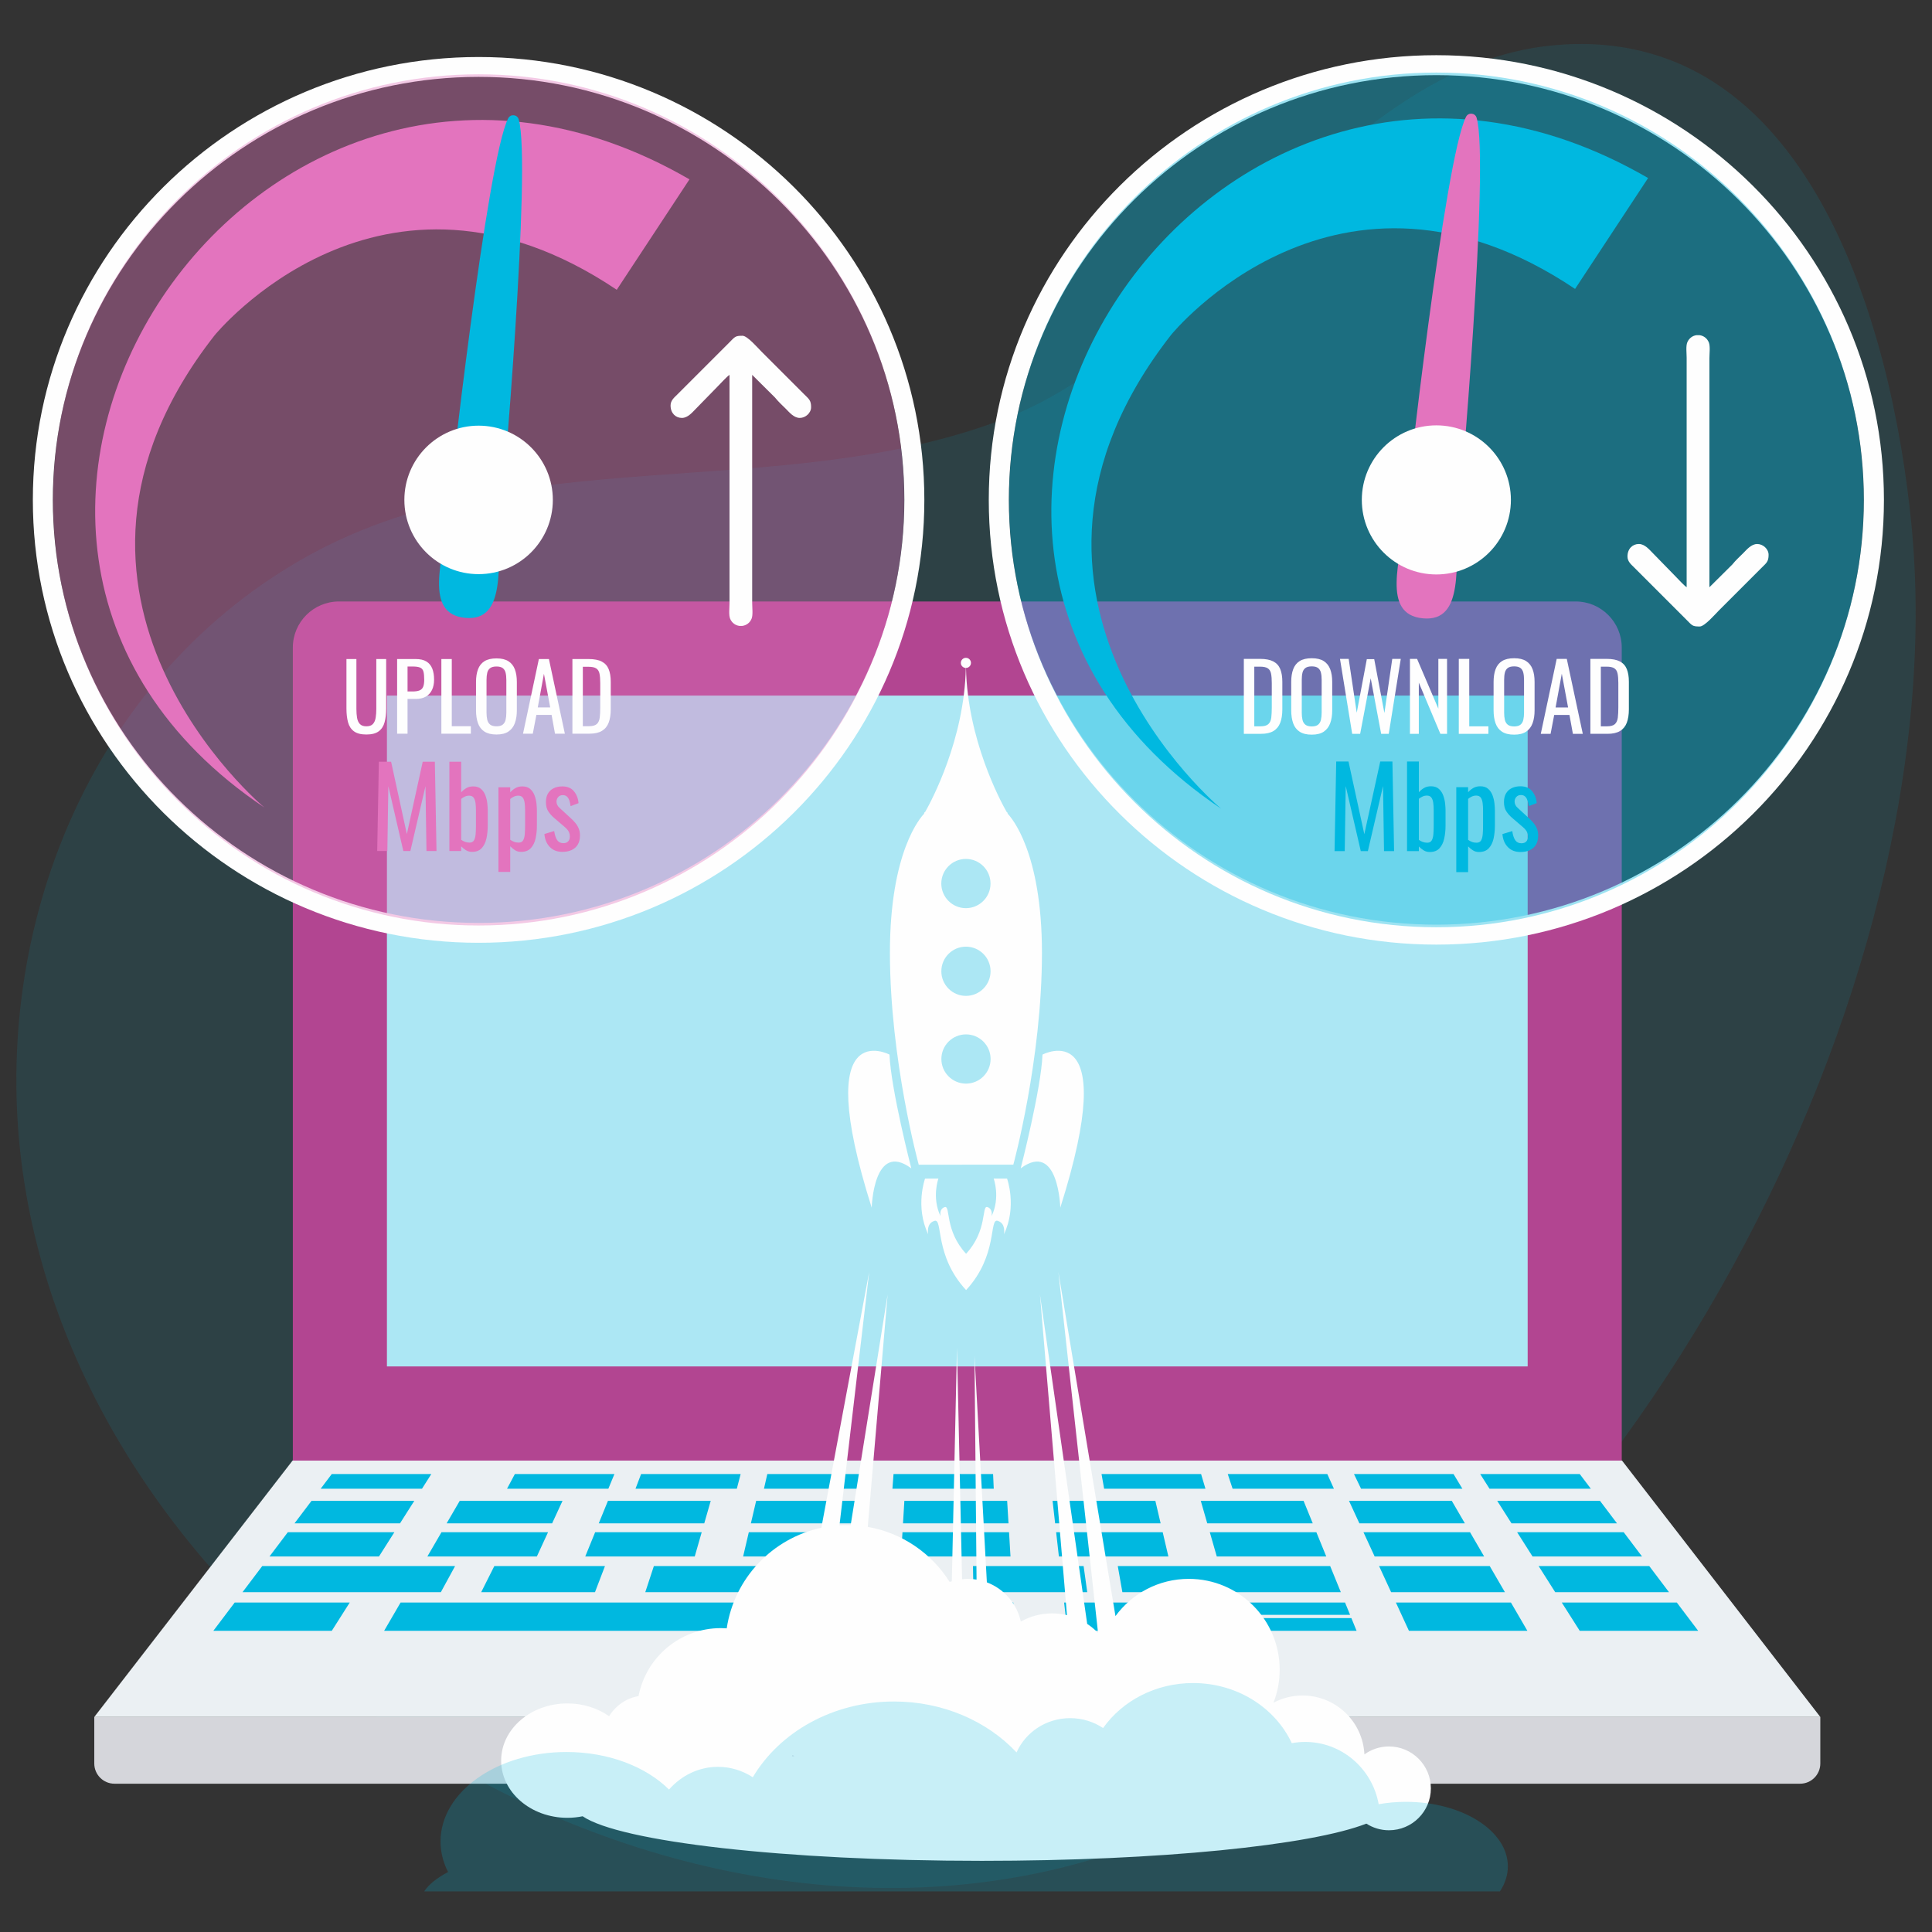 <?xml version="1.0" encoding="UTF-8"?>
<!DOCTYPE svg PUBLIC "-//W3C//DTD SVG 1.1//EN" "http://www.w3.org/Graphics/SVG/1.1/DTD/svg11.dtd">
<!-- Creator: CorelDRAW 2019 (64-Bit) -->
<svg xmlns="http://www.w3.org/2000/svg" xml:space="preserve" width="91.44mm" height="91.44mm" version="1.1" style="shape-rendering:geometricPrecision; text-rendering:geometricPrecision; image-rendering:optimizeQuality; fill-rule:evenodd; clip-rule:evenodd"
viewBox="0 0 9143.98 9143.98"
 xmlns:xlink="http://www.w3.org/1999/xlink">
 <rect x="0" y="0" width="9143.98" height="9143.98" fill="#333333" stroke="none"/>
 <defs>
  <style type="text/css">
   <![CDATA[
    .fil13 {fill:#FEFEFE}
    .fil7 {fill:#FEFEFE}
    .fil6 {fill:#00B8E0}
    .fil3 {fill:#B24591}
    .fil1 {fill:#D5D6DB}
    .fil10 {fill:#E374BE}
    .fil2 {fill:#EBF0F3}
    .fil9 {fill:#00B8E0}
    .fil11 {fill:#FEFEFE;fill-rule:nonzero}
    .fil16 {fill:#FEFEFE;fill-rule:nonzero}
    .fil15 {fill:#E374BE;fill-rule:nonzero}
    .fil12 {fill:#00B8E0;fill-rule:nonzero}
    .fil0 {fill:#00B8E0;fill-opacity:0.11}
    .fil17 {fill:#00B8E0;fill-rule:nonzero;fill-opacity:0.212}
    .fil5 {fill:#00B8E0;fill-opacity:0.322}
    .fil14 {fill:#E374BE;fill-opacity:0.38}
    .fil8 {fill:#00B8E0;fill-opacity:0.38}
    .fil4 {fill:#FEFEFE}
   ]]>
  </style>
 </defs>
 <g id="Layer_x0020_1">
  <path id="Path_52869" class="fil0" d="M4759.38 1979.99c931.49,-359.76 1573.43,-1669.99 2590.65,-1765.35 1216.6,-114.05 1605.36,1349.61 1695.78,2260.01 220.83,2224.55 -1351.1,5121.72 -3375.42,6128.46 -2210.22,1099.14 -5263.92,-678.97 -5568.6,-3100.96 -139.51,-1109.19 323.19,-2274.1 1317.19,-2849.5 1014.81,-587.56 2265.51,-257.45 3340.4,-672.66l0 0z" data-name="Path 52869"/>
  <path class="fil1" d="M446.23 8126.23l0 220.23c0,52.83 42.82,95.65 95.65,95.65l7977.82 0c52.83,0 95.66,-42.82 95.66,-95.65l0 -220.23 -8169.13 0z"/>
  <polygon class="fil2" points="7676.88,6912.84 1384.71,6912.84 446.23,8126.23 8615.37,8126.23 "/>
  <path class="fil3" d="M7457.37 2846.74l-5853.15 0c-120.53,0 -218.25,97.71 -218.25,218.23l0 3847.88 6289.64 0 0 -3847.88c0,-120.52 -97.71,-218.23 -218.24,-218.23z"/>
  <polygon class="fil4" points="1831.59,6467.05 7229.98,6467.05 7229.98,3292.31 1831.59,3292.31 "/>
  <polygon class="fil5" points="1831.59,6467.05 7229.98,6467.05 7229.98,3292.31 1831.59,3292.31 "/>
  <polygon class="fil6" points="1997.33,7045.87 1517.78,7045.87 1570.23,6976.45 2041.41,6976.45 "/>
  <polygon class="fil6" points="2879.35,7045.87 2399.81,7045.87 2436.86,6976.45 2908.05,6976.45 "/>
  <polygon class="fil6" points="3487.35,7045.87 3007.81,7045.87 3034.26,6976.45 3505.43,6976.45 "/>
  <polygon class="fil6" points="4095.35,7045.87 3615.79,7045.87 3631.65,6976.45 4102.81,6976.45 "/>
  <polygon class="fil6" points="4703.35,7045.87 4223.8,7045.87 4229.02,6976.45 4700.21,6976.45 "/>
  <polygon class="fil6" points="5705.25,7045.87 5225.71,7045.87 5213.44,6976.45 5684.62,6976.45 "/>
  <polygon class="fil6" points="6313.24,7045.87 5833.71,7045.87 5810.83,6976.45 6282.01,6976.45 "/>
  <polygon class="fil6" points="6921.25,7045.87 6441.68,7045.87 6408.22,6976.45 6879.4,6976.45 "/>
  <polygon class="fil6" points="7529.23,7045.87 7049.69,7045.87 7005.61,6976.45 7476.78,6976.45 "/>
  <polygon class="fil6" points="1893.23,7209.85 1393.9,7209.85 1474.47,7103.23 1960.91,7103.23 "/>
  <polygon class="fil6" points="2613.21,7209.85 2113.89,7209.85 2175.92,7103.23 2662.38,7103.23 "/>
  <polygon class="fil6" points="3333.2,7209.85 2833.88,7209.85 2877.38,7103.23 3363.84,7103.23 "/>
  <polygon class="fil6" points="4053.19,7209.85 3553.87,7209.85 3578.84,7103.23 4065.3,7103.23 "/>
  <polygon class="fil6" points="4773.17,7209.85 4273.85,7209.85 4280.27,7103.23 4766.73,7103.23 "/>
  <polygon class="fil6" points="5493.15,7209.85 4993.83,7209.85 4981.72,7103.23 5468.19,7103.23 "/>
  <polygon class="fil6" points="6213.13,7209.85 5713.82,7209.85 5683.18,7103.23 6169.65,7103.23 "/>
  <polygon class="fil6" points="6933.11,7209.85 6433.81,7209.85 6384.65,7103.23 6871.11,7103.23 "/>
  <polygon class="fil6" points="7653.09,7209.85 7153.79,7209.85 7086.11,7103.23 7572.56,7103.23 "/>
  <polygon class="fil6" points="1793.71,7366.6 1275.51,7366.6 1362.18,7251.86 1866.54,7251.86 "/>
  <polygon class="fil6" points="2540.94,7366.6 2022.72,7366.6 2089.46,7251.86 2593.83,7251.86 "/>
  <polygon class="fil6" points="3288.17,7366.6 2769.96,7366.6 2816.75,7251.86 3321.11,7251.86 "/>
  <polygon class="fil6" points="4035.38,7366.6 3517.19,7366.6 3544.03,7251.86 4048.4,7251.86 "/>
  <polygon class="fil6" points="4782.6,7366.6 4264.42,7366.6 4271.32,7251.86 4775.68,7251.86 "/>
  <polygon class="fil6" points="5529.84,7366.6 5011.63,7366.6 4998.6,7251.86 5502.99,7251.86 "/>
  <polygon class="fil6" points="6277.07,7366.6 5758.86,7366.6 5725.89,7251.86 6230.28,7251.86 "/>
  <polygon class="fil6" points="7024.3,7366.6 6506.09,7366.6 6453.17,7251.86 6957.57,7251.86 "/>
  <polygon class="fil6" points="7771.5,7366.6 7253.32,7366.6 7180.46,7251.86 7684.85,7251.86 "/>
  <polygon class="fil6" points="2086.47,7535.66 1147.79,7535.66 1241.3,7411.87 2153.98,7411.87 "/>
  <polygon class="fil6" points="2816,7535.66 2277.43,7535.66 2339.66,7411.87 2863.32,7411.87 "/>
  <polygon class="fil6" points="3592.62,7535.66 3054.05,7535.66 3094.75,7411.87 3618.4,7411.87 "/>
  <polygon class="fil6" points="4369.23,7535.66 3830.65,7535.66 3849.84,7411.87 4373.5,7411.87 "/>
  <polygon class="fil6" points="5145.83,7535.66 4607.27,7535.66 4604.95,7411.87 5128.6,7411.87 "/>
  <polygon class="fil6" points="6346.01,7535.66 5312.14,7535.66 5290.29,7411.87 6295.52,7411.87 "/>
  <polygon class="fil6" points="7122.63,7535.66 6584.05,7535.66 6526.97,7411.87 7050.63,7411.87 "/>
  <polygon class="fil6" points="7899.22,7535.66 7360.65,7535.66 7282.06,7411.87 7805.71,7411.87 "/>
  <polygon class="fil6" points="1570.23,7718.59 1009.62,7718.59 1110.83,7584.59 1655.31,7584.59 "/>
  <polygon class="fil6" points="4803.82,7718.59 1818,7718.59 1895.94,7584.59 4795.74,7584.59 "/>
  <polygon class="fil6" points="5612.23,7718.59 5051.6,7718.59 5036.37,7584.59 5580.85,7584.59 "/>
  <polygon class="fil6" points="7229,7718.59 6668.39,7718.59 6606.61,7584.59 7151.08,7584.59 "/>
  <polygon class="fil6" points="8037.41,7718.59 7476.78,7718.59 7391.7,7584.59 7936.19,7584.59 "/>
  <polygon class="fil6" points="6389.8,7643 6365.95,7584.59 5821.48,7584.59 5838.27,7643 "/>
  <polygon class="fil6" points="5842.64,7658.22 5859.97,7718.59 6420.61,7718.59 6395.99,7658.22 "/>
  <polygon class="fil3" points="5358.41,8028.82 3703.19,8028.82 3808.43,7767.84 5253.17,7767.84 "/>
  <path class="fil7" d="M6798.15 4470.74c-1168.09,0 -2118.36,-944.18 -2118.36,-2104.75 0,-1160.59 950.27,-2104.77 2118.36,-2104.77 1168.01,0 2118.33,944.18 2118.33,2104.77 0,1160.57 -950.32,2104.75 -2118.33,2104.75zm0 -4115.08c-1115.69,0 -2023.31,901.82 -2023.31,2010.33 0,1108.49 907.62,2010.33 2023.31,2010.33 1115.62,0 2023.28,-901.84 2023.28,-2010.33 0,-1108.51 -907.66,-2010.33 -2023.28,-2010.33z"/>
  <path class="fil8" d="M6798.15 4388.58c-1115.27,0 -2022.61,-907.38 -2022.61,-2022.59 0,-1115.28 907.34,-2022.59 2022.61,-2022.59 1115.26,0 2022.55,907.31 2022.55,2022.59 0,1115.21 -907.29,2022.59 -2022.55,2022.59z"/>
  <path class="fil9" d="M5779.96 3827.78c0,0 -1207,-1003.69 -236.85,-2243.39 0,0 787.65,-971.47 1911.55,-216.95l345.59 -524.83c-2055.22,-1190.46 -3951.47,1689.19 -2020.29,2985.17z"/>
  <path class="fil10" d="M6988.58 557.22c-6.91,-23.33 -38.75,-26.29 -49.81,-4.63 -100.9,197.18 -279.91,1795.91 -289.2,1895.8 -18.56,200.2 -115.03,459.62 85.14,478.18 200.19,18.6 149.23,-260.93 167.75,-461.12 9.29,-99.92 149.02,-1695.87 86.12,-1908.23z"/>
  <path class="fil7" d="M6798.15 2718.83c-194.86,0 -352.81,-158 -352.81,-352.84 0,-194.86 157.95,-352.82 352.81,-352.82 194.82,0 352.8,157.96 352.8,352.82 0,194.84 -157.98,352.84 -352.8,352.84z"/>
  <path class="fil11" d="M5886.97 3473.17l0 -354.75 77.09 0c26.28,0 47.07,4.02 62.4,12.05 15.33,8.03 26.28,20.07 32.85,36.13 6.57,16.06 9.86,36.06 9.86,60.01l0 130.5c0,25.11 -3.29,46.28 -9.86,63.5 -6.57,17.23 -17.22,30.3 -31.97,39.21 -14.74,8.9 -34.53,13.35 -59.34,13.35l-81.03 0zm49.49 -35.47l28.03 0c18.11,0 30.95,-3.5 38.54,-10.52 7.59,-7 12.19,-17.22 13.8,-30.65 1.6,-13.44 2.41,-29.64 2.41,-48.61l0 -115.19c0,-18.39 -1.17,-33.29 -3.51,-44.67 -2.33,-11.39 -7.44,-19.7 -15.33,-24.96 -7.87,-5.26 -20.29,-7.88 -37.23,-7.88l-26.71 0 0 282.48zm271.97 39.42c-23.94,0 -43.06,-4.68 -57.37,-14.03 -14.3,-9.33 -24.53,-22.69 -30.65,-40.07 -6.14,-17.37 -9.21,-37.74 -9.21,-61.09l0 -134.45c0,-23.36 3.15,-43.43 9.42,-60.22 6.28,-16.79 16.5,-29.64 30.66,-38.55 14.16,-8.89 33.21,-13.35 57.15,-13.35 23.94,0 42.92,4.53 56.93,13.58 14.02,9.04 24.17,21.9 30.45,38.54 6.27,16.64 9.41,36.64 9.41,60l0 134.88c0,23.07 -3.14,43.22 -9.41,60.44 -6.28,17.23 -16.43,30.59 -30.45,40.08 -14.01,9.48 -32.99,14.24 -56.93,14.24zm0 -38.99c13.14,0 23.07,-2.7 29.78,-8.1 6.72,-5.4 11.25,-12.99 13.58,-22.77 2.34,-9.78 3.5,-21.24 3.5,-34.38l0 -155.47c0,-13.14 -1.16,-24.46 -3.5,-33.95 -2.33,-9.49 -6.86,-16.78 -13.58,-21.9 -6.71,-5.11 -16.64,-7.66 -29.78,-7.66 -13.14,0 -23.14,2.55 -30,7.66 -6.85,5.12 -11.46,12.41 -13.8,21.9 -2.33,9.49 -3.49,20.81 -3.49,33.95l0 155.47c0,13.14 1.16,24.6 3.49,34.38 2.34,9.78 6.95,17.37 13.8,22.77 6.86,5.4 16.86,8.1 30,8.1zm191.39 35.04l-57.81 -354.75 41.17 0 38.11 254.89 47.73 -253.57 35.04 0 48.17 254.89 37.23 -256.21 40.29 0 -56.94 354.75 -35.91 0 -49.49 -262.78 -49.92 262.78 -37.67 0zm273.29 0l0 -354.75 33.72 0 100.74 235.63 0 -235.63 41.16 0 0 354.75 -31.53 0 -102.05 -242.18 0 242.18 -42.04 0zm231.23 0l0 -354.75 49.49 0 0 319.28 90.66 0 0 35.47 -140.15 0zm261.91 3.95c-23.94,0 -43.07,-4.68 -57.38,-14.03 -14.3,-9.33 -24.52,-22.69 -30.65,-40.07 -6.13,-17.37 -9.2,-37.74 -9.2,-61.09l0 -134.45c0,-23.36 3.14,-43.43 9.42,-60.22 6.28,-16.79 16.49,-29.64 30.66,-38.55 14.16,-8.89 33.21,-13.35 57.15,-13.35 23.94,0 42.92,4.53 56.93,13.58 14.02,9.04 24.16,21.9 30.44,38.54 6.28,16.64 9.41,36.64 9.41,60l0 134.88c0,23.07 -3.13,43.22 -9.41,60.44 -6.28,17.23 -16.42,30.59 -30.44,40.08 -14.01,9.48 -32.99,14.24 -56.93,14.24zm0 -38.99c13.14,0 23.07,-2.7 29.78,-8.1 6.71,-5.4 11.24,-12.99 13.57,-22.77 2.34,-9.78 3.51,-21.24 3.51,-34.38l0 -155.47c0,-13.14 -1.17,-24.46 -3.51,-33.95 -2.33,-9.49 -6.86,-16.78 -13.57,-21.9 -6.71,-5.11 -16.64,-7.66 -29.78,-7.66 -13.14,0 -23.15,2.55 -30,7.66 -6.86,5.12 -11.46,12.41 -13.8,21.9 -2.33,9.49 -3.5,20.81 -3.5,33.95l0 155.47c0,13.14 1.17,24.6 3.5,34.38 2.34,9.78 6.94,17.37 13.8,22.77 6.85,5.4 16.86,8.1 30,8.1zm126.14 35.04l75.32 -354.75 47.74 0 75.77 354.75 -46.86 0 -16.22 -89.34 -72.26 0 -17.07 89.34 -46.42 0zm70.06 -124.82l59.13 0 -29.78 -159.85 -29.35 159.85zm164.67 124.82l0 -354.75 77.08 0c26.28,0 47.08,4.02 62.41,12.05 15.33,8.03 26.28,20.07 32.85,36.13 6.57,16.06 9.85,36.06 9.85,60.01l0 130.5c0,25.11 -3.28,46.28 -9.85,63.5 -6.57,17.23 -17.22,30.3 -31.97,39.21 -14.74,8.9 -34.53,13.35 -59.34,13.35l-81.03 0zm49.49 -35.47l28.03 0c18.1,0 30.95,-3.5 38.54,-10.52 7.59,-7 12.19,-17.22 13.8,-30.65 1.6,-13.44 2.41,-29.64 2.41,-48.61l0 -115.19c0,-18.39 -1.17,-33.29 -3.51,-44.67 -2.34,-11.39 -7.44,-19.7 -15.33,-24.96 -7.88,-5.26 -20.29,-7.88 -37.23,-7.88l-26.71 0 0 282.48z"/>
  <path class="fil12" d="M6316.32 4028.3l7.85 -424.23 58.14 0 74.89 344.1 75.42 -344.1 57.6 0 7.86 424.23 -47.65 0 -4.72 -307.95 -71.75 307.95 -33.52 0 -71.22 -307.95 -4.72 307.95 -48.18 0zm450.4 4.2c-10.82,0 -20.5,-2.71 -29.06,-8.13 -8.56,-5.41 -15.98,-11.43 -22.26,-18.06l0 21.99 -56.04 0 0 -424.23 56.04 0 0 145.61c6.64,-7.68 14.58,-14.32 23.82,-19.91 9.26,-5.58 20.35,-8.38 33.26,-8.38 15.72,0 28.2,4.11 37.46,12.31 9.25,8.21 16.14,18.51 20.68,30.9 4.54,12.4 7.51,24.96 8.9,37.71 1.4,12.74 2.1,23.66 2.1,32.74l0 73.31c0,21.3 -2.1,41.46 -6.28,60.49 -4.2,19.04 -11.7,34.39 -22.53,46.1 -10.82,11.7 -26.18,17.55 -46.09,17.55zm-11.52 -44c9.78,0 16.76,-3.58 20.96,-10.73 4.18,-7.16 6.8,-16.86 7.85,-29.08 1.05,-12.22 1.57,-25.65 1.57,-40.33l0 -73.31c0,-12.58 -0.7,-24.18 -2.1,-34.84 -1.39,-10.65 -4.36,-19.12 -8.9,-25.4 -4.54,-6.28 -11.7,-9.42 -21.47,-9.42 -7.34,0 -14.23,1.56 -20.69,4.7 -6.46,3.16 -12.14,6.64 -17.02,10.48l0 194.31c4.88,3.84 10.73,7.07 17.54,9.69 6.82,2.62 14.23,3.93 22.26,3.93zm137.23 139.31l0 -402.22 56.04 0 0 24.09c6.63,-7.68 14.66,-14.32 24.09,-19.91 9.42,-5.58 20.6,-8.38 33.52,-8.38 15.71,0 28.19,4.11 37.45,12.31 9.24,8.21 16.15,18.51 20.68,30.9 4.54,12.4 7.5,24.96 8.9,37.71 1.4,12.74 2.1,23.66 2.1,32.74l0 73.31c0,21.3 -2.1,41.46 -6.28,60.49 -4.2,19.04 -11.78,34.39 -22.78,46.1 -11.01,11.7 -26.46,17.55 -46.35,17.55 -10.84,0 -20.43,-2.71 -28.81,-8.13 -8.38,-5.41 -15.89,-11.6 -22.52,-18.58l0 122.02 -56.04 0zm96.37 -139.31c9.77,0 16.75,-3.58 20.94,-10.73 4.19,-7.16 6.81,-16.86 7.85,-29.08 1.06,-12.22 1.58,-25.65 1.58,-40.33l0 -73.31c0,-12.58 -0.7,-24.18 -2.1,-34.84 -1.4,-10.65 -4.36,-19.12 -8.9,-25.4 -4.54,-6.28 -11.69,-9.42 -21.47,-9.42 -7.33,0 -14.31,1.56 -20.95,4.7 -6.64,3.16 -12.4,6.82 -17.28,11l0 193.79c5.24,3.84 11.16,7.07 17.8,9.69 6.64,2.62 14.15,3.93 22.53,3.93zm207.39 44c-24.79,0 -44.7,-7.78 -59.7,-23.32 -15.02,-15.53 -23.57,-36.04 -25.67,-61.53l46.61 -14.14c2.79,19.2 7.51,33.6 14.15,43.2 6.62,9.6 16.4,14.41 29.33,14.41 10.12,0 17.8,-2.88 23.03,-8.65 5.24,-5.76 7.86,-13.53 7.86,-23.3 0,-8.72 -1.92,-16.58 -5.76,-23.57 -3.84,-6.98 -10.12,-14.14 -18.85,-21.48l-51.85 -44.51c-10.47,-9.07 -19.3,-19.21 -26.45,-30.38 -7.16,-11.18 -10.73,-25.66 -10.73,-43.47 0,-16.05 3.23,-29.59 9.68,-40.59 6.46,-11 15.54,-19.38 27.24,-25.14 11.69,-5.75 25.4,-8.64 41.11,-8.64 24.09,0 42.51,7.77 55.25,23.3 12.74,15.55 19.99,34.32 21.74,56.31l-37.71 14.14c-1.39,-10.48 -3.49,-19.64 -6.29,-27.5 -2.8,-7.86 -6.63,-13.96 -11.52,-18.32 -4.89,-4.37 -11.35,-6.55 -19.37,-6.55 -9.08,0 -16.33,3.05 -21.74,9.17 -5.42,6.1 -8.13,13.35 -8.13,21.72 0,5.24 1.15,10.39 3.41,15.45 2.28,5.07 6.21,10.05 11.79,14.94l53.42 49.23c7.33,6.63 14.22,13.79 20.68,21.47 6.46,7.68 11.79,16.41 15.98,26.19 4.19,9.77 6.28,21.11 6.28,34.04 0,17.1 -3.48,31.42 -10.47,42.95 -6.98,11.52 -16.76,20.16 -29.33,25.92 -12.56,5.76 -27.23,8.65 -43.99,8.65z"/>
  <path class="fil13" d="M7982.8 2779.31c-13.52,-9.05 -40.92,-39.57 -54.53,-53.18l-106.37 -109.07c-15.3,-15.3 -37.16,-42.41 -65.3,-42.41 -30.03,0 -53.86,22.62 -53.86,59.25 0,23.76 17.67,37.87 30.29,50.49l246.41 246.4c30.42,30.42 29.6,34.34 65.3,34.34 22.97,0 72.54,-57.73 89.54,-74.73l204.66 -204.67c21.15,-21.14 31.65,-27.45 31.65,-59.91 0,-27.97 -26.97,-51.17 -53.86,-51.17 -28.14,0 -50.01,27.11 -65.31,42.41 -18.55,18.55 -36.47,34.49 -52.78,54.94l-108.12 107.31 0 -1082.56c0,-22.8 4.48,-57.73 -2.54,-75.55 -8.13,-20.62 -25.52,-32.41 -44.03,-34.86l-14.55 0c-17.62,2.32 -34.35,13.18 -43.21,33.01 -7.96,17.81 -3.39,51.86 -3.39,74.71l0 1085.25z"/>
  <path class="fil7" d="M2265.16 4462.14c-1163.31,0 -2109.69,-940.32 -2109.69,-2096.14 0,-1155.84 946.38,-2096.16 2109.69,-2096.16 1163.23,0 2109.66,940.32 2109.66,2096.16 0,1155.82 -946.43,2096.14 -2109.66,2096.14zm0 -4098.25c-1111.12,0 -2015.03,898.14 -2015.03,2002.11 0,1103.95 903.91,2002.1 2015.03,2002.1 1111.05,0 2015,-898.15 2015,-2002.1 0,-1103.97 -903.95,-2002.11 -2015,-2002.11z"/>
  <path class="fil14" d="M2265.18 4380.31c-1110.7,0 -2014.33,-903.67 -2014.33,-2014.32 0,-1110.71 903.63,-2014.31 2014.33,-2014.31 1110.7,0 2014.27,903.6 2014.27,2014.31 0,1110.65 -903.57,2014.32 -2014.27,2014.32z"/>
  <path class="fil10" d="M1251.16 3821.8c0,0 -1202.07,-999.58 -235.89,-2234.21 0,0 784.43,-967.49 1903.73,-216.06l344.18 -522.68c-2046.81,-1185.59 -3935.31,1682.28 -2012.02,2972.95z"/>
  <path class="fil9" d="M2454.83 564.62c-6.89,-23.24 -38.59,-26.18 -49.61,-4.61 -100.48,196.38 -278.77,1788.56 -288.01,1888.04 -18.49,199.38 -114.56,457.74 84.79,476.23 199.37,18.52 148.61,-259.86 167.06,-459.24 9.25,-99.51 148.41,-1688.92 85.77,-1900.42z"/>
  <path class="fil7" d="M2265.18 2717.39c-194.06,0 -351.37,-157.36 -351.37,-351.4 0,-194.06 157.31,-351.38 351.37,-351.38 194.02,0 351.36,157.32 351.36,351.38 0,194.04 -157.34,351.4 -351.36,351.4z"/>
  <path class="fil11" d="M1733.91 3476.37c-25.59,0 -45.21,-5.09 -58.87,-15.26 -13.67,-10.18 -22.98,-24.5 -27.92,-42.97 -4.95,-18.46 -7.42,-40.05 -7.42,-64.77l0 -234.22 47.11 0 0 236.4c0,15.13 1.02,28.93 3.06,41.44 2.03,12.5 6.47,22.39 13.3,29.65 6.83,7.28 17.08,10.91 30.74,10.91 13.97,0 24.29,-3.63 30.97,-10.91 6.69,-7.26 11.05,-17.15 13.09,-29.65 2.03,-12.51 3.05,-26.31 3.05,-41.44l0 -236.4 46.67 0 0 234.22c0,24.72 -2.47,46.31 -7.41,64.77 -4.95,18.47 -14.18,32.79 -27.7,42.97 -13.52,10.17 -33.08,15.26 -58.67,15.26zm145.68 -3.92l0 -353.3 87.67 0c21.23,0 38.16,3.85 50.81,11.56 12.65,7.71 21.89,18.83 27.7,33.36 5.81,14.55 8.72,32.14 8.72,52.78 0,18.61 -3.27,34.75 -9.81,48.42 -6.54,13.67 -16.21,24.2 -29,31.62 -12.8,7.41 -28.79,11.12 -47.98,11.12l-38.83 0 0 164.44 -49.28 0zm49.28 -199.77l22.69 0c14.24,0 25.44,-1.6 33.58,-4.8 8.15,-3.19 13.96,-8.79 17.45,-16.79 3.49,-7.99 5.23,-19.26 5.23,-33.8 0,-16.87 -1.24,-29.81 -3.7,-38.82 -2.48,-9.01 -7.64,-15.27 -15.49,-18.76 -7.85,-3.48 -20.07,-5.23 -36.64,-5.23l-23.12 0 0 118.2zm160.07 199.77l0 -353.3 49.29 0 0 317.96 90.29 0 0 35.34 -139.58 0zm260.84 3.92c-23.84,0 -42.89,-4.66 -57.14,-13.96 -14.24,-9.3 -24.43,-22.61 -30.53,-39.91 -6.1,-17.3 -9.16,-37.58 -9.16,-60.84l0 -133.9c0,-23.26 3.13,-43.25 9.38,-59.97 6.25,-16.73 16.43,-29.52 30.53,-38.39 14.1,-8.86 33.08,-13.3 56.92,-13.3 23.84,0 42.74,4.51 56.7,13.52 13.96,9.01 24.06,21.81 30.32,38.38 6.25,16.58 9.37,36.5 9.37,59.76l0 134.33c0,22.98 -3.12,43.04 -9.37,60.19 -6.26,17.16 -16.36,30.46 -30.32,39.92 -13.96,9.44 -32.86,14.17 -56.7,14.17zm0 -38.82c13.09,0 22.97,-2.69 29.66,-8.07 6.69,-5.38 11.2,-12.94 13.52,-22.68 2.32,-9.74 3.49,-21.15 3.49,-34.24l0 -154.83c0,-13.09 -1.17,-24.36 -3.49,-33.81 -2.32,-9.45 -6.83,-16.71 -13.52,-21.81 -6.69,-5.09 -16.57,-7.63 -29.66,-7.63 -13.09,0 -23.05,2.54 -29.88,7.63 -6.83,5.1 -11.41,12.36 -13.74,21.81 -2.32,9.45 -3.48,20.72 -3.48,33.81l0 154.83c0,13.09 1.16,24.5 3.48,34.24 2.33,9.74 6.91,17.3 13.74,22.68 6.83,5.38 16.79,8.07 29.88,8.07zm125.62 34.9l75.01 -353.3 47.55 0 75.46 353.3 -46.67 0 -16.15 -88.98 -71.96 0 -17 88.98 -46.24 0zm69.78 -124.31l58.89 0 -29.67 -159.2 -29.22 159.2zm163.99 124.31l0 -353.3 76.77 0c26.18,0 46.89,4 62.15,12 15.27,7.99 26.18,19.98 32.72,35.98 6.54,15.99 9.81,35.92 9.81,59.76l0 129.97c0,25.01 -3.27,46.09 -9.81,63.24 -6.54,17.16 -17.15,30.18 -31.84,39.05 -14.68,8.86 -34.39,13.3 -59.1,13.3l-80.7 0zm49.29 -35.34l27.92 0c18.03,0 30.82,-3.48 38.38,-10.47 7.56,-6.97 12.14,-17.15 13.74,-30.52 1.6,-13.38 2.4,-29.52 2.4,-48.42l0 -114.71c0,-18.32 -1.16,-33.15 -3.49,-44.49 -2.33,-11.34 -7.41,-19.62 -15.27,-24.86 -7.84,-5.23 -20.21,-7.85 -37.07,-7.85l-26.61 0 0 281.32z"/>
  <path class="fil15" d="M1785.3 4027.63l7.83 -422.49 57.9 0 74.58 342.69 75.11 -342.69 57.37 0 7.82 422.49 -47.45 0 -4.7 -306.69 -71.46 306.69 -33.39 0 -70.92 -306.69 -4.7 306.69 -47.99 0zm448.57 4.18c-10.78,0 -20.43,-2.69 -28.95,-8.09 -8.52,-5.39 -15.91,-11.38 -22.17,-17.99l0 21.9 -55.81 0 0 -422.49 55.81 0 0 145.01c6.61,-7.65 14.52,-14.26 23.73,-19.83 9.22,-5.56 20.26,-8.34 33.12,-8.34 15.65,0 28.08,4.09 37.3,12.25 9.22,8.18 16.08,18.44 20.6,30.78 4.52,12.35 7.48,24.86 8.86,37.56 1.4,12.68 2.09,23.56 2.09,32.6l0 73.02c0,21.21 -2.09,41.29 -6.25,60.24 -4.18,18.95 -11.65,34.25 -22.44,45.91 -10.77,11.65 -26.07,17.47 -45.89,17.47zm-11.48 -43.82c9.74,0 16.69,-3.56 20.87,-10.68 4.17,-7.13 6.77,-16.79 7.83,-28.96 1.03,-12.17 1.55,-25.55 1.55,-40.16l0 -73.02c0,-12.52 -0.69,-24.08 -2.09,-34.69 -1.38,-10.61 -4.34,-19.04 -8.86,-25.3 -4.52,-6.25 -11.65,-9.38 -21.38,-9.38 -7.31,0 -14.17,1.56 -20.6,4.68 -6.44,3.14 -12.1,6.61 -16.96,10.44l0 193.51c4.86,3.83 10.69,7.04 17.47,9.65 6.79,2.61 14.17,3.91 22.17,3.91zm136.67 138.74l0 -400.57 55.81 0 0 23.99c6.6,-7.65 14.6,-14.26 23.99,-19.83 9.39,-5.56 20.52,-8.34 33.38,-8.34 15.65,0 28.08,4.09 37.3,12.25 9.2,8.18 16.08,18.44 20.6,30.78 4.52,12.35 7.47,24.86 8.86,37.56 1.4,12.68 2.09,23.56 2.09,32.6l0 73.02c0,21.21 -2.09,41.29 -6.25,60.24 -4.18,18.95 -11.74,34.25 -22.69,45.91 -10.97,11.65 -26.35,17.47 -46.16,17.47 -10.79,0 -20.35,-2.69 -28.7,-8.09 -8.34,-5.39 -15.82,-11.56 -22.42,-18.51l0 121.52 -55.81 0zm95.97 -138.74c9.74,0 16.69,-3.56 20.86,-10.68 4.17,-7.13 6.78,-16.79 7.82,-28.96 1.05,-12.17 1.57,-25.55 1.57,-40.16l0 -73.02c0,-12.52 -0.7,-24.08 -2.09,-34.69 -1.39,-10.61 -4.34,-19.04 -8.86,-25.3 -4.52,-6.25 -11.65,-9.38 -21.39,-9.38 -7.3,0 -14.25,1.56 -20.86,4.68 -6.61,3.14 -12.35,6.79 -17.21,10.96l0 192.99c5.22,3.83 11.12,7.04 17.73,9.65 6.61,2.61 14.09,3.91 22.43,3.91zm206.55 43.82c-24.69,0 -44.52,-7.75 -59.46,-23.22 -14.95,-15.47 -23.47,-35.89 -25.56,-61.28l46.41 -14.08c2.79,19.12 7.48,33.47 14.09,43.03 6.6,9.55 16.34,14.34 29.21,14.34 10.08,0 17.73,-2.86 22.95,-8.61 5.21,-5.73 7.82,-13.47 7.82,-23.21 0,-8.68 -1.91,-16.51 -5.74,-23.47 -3.82,-6.95 -10.07,-14.08 -18.77,-21.39l-51.63 -44.32c-10.44,-9.04 -19.22,-19.13 -26.35,-30.26 -7.13,-11.13 -10.69,-25.55 -10.69,-43.29 0,-15.99 3.22,-29.48 9.65,-40.43 6.43,-10.95 15.47,-19.3 27.12,-25.03 11.65,-5.74 25.3,-8.61 40.95,-8.61 23.99,0 42.34,7.73 55.02,23.21 12.69,15.48 19.91,34.17 21.65,56.07l-37.55 14.08c-1.39,-10.43 -3.48,-19.56 -6.27,-27.38 -2.78,-7.83 -6.61,-13.91 -11.47,-18.25 -4.87,-4.35 -11.31,-6.52 -19.29,-6.52 -9.04,0 -16.26,3.04 -21.66,9.13 -5.39,6.08 -8.09,13.29 -8.09,21.64 0,5.21 1.14,10.34 3.4,15.38 2.26,5.05 6.18,10 11.73,14.88l53.21 49.02c7.3,6.61 14.16,13.74 20.6,21.39 6.43,7.65 11.73,16.34 15.91,26.08 4.17,9.74 6.26,21.03 6.26,33.91 0,17.03 -3.47,31.28 -10.44,42.77 -6.95,11.47 -16.68,20.08 -29.21,25.81 -12.51,5.74 -27.12,8.61 -43.8,8.61z"/>
  <path class="fil13" d="M3452.67 1774.22c-13.47,9.02 -40.75,39.41 -54.31,52.97l-105.93 108.61c-15.24,15.24 -37.01,42.24 -65.04,42.24 -29.91,0 -53.64,-22.52 -53.64,-59 0,-23.67 17.6,-37.72 30.17,-50.28l245.4 -245.4c30.29,-30.3 29.48,-34.19 65.04,-34.19 22.86,0 72.23,57.48 89.17,74.42l203.82 203.83c21.07,21.05 31.52,27.33 31.52,59.67 0,27.84 -26.86,50.95 -53.64,50.95 -28.03,0 -49.8,-27 -65.04,-42.24 -18.47,-18.47 -36.33,-34.35 -52.57,-54.7l-107.67 -106.88 0 1078.13c0,22.71 4.46,57.49 -2.54,75.24 -8.09,20.54 -25.41,32.28 -43.85,34.72l-14.49 0c-17.55,-2.32 -34.21,-13.13 -43.03,-32.88 -7.92,-17.73 -3.37,-51.65 -3.37,-74.4l0 -1080.81z"/>
  <path class="fil16" d="M6573.83 8265.82c-43.43,0 -83.55,14 -116.21,37.66 -7.45,-155.26 -135.68,-278.84 -292.77,-278.84 -49.75,0 -96.58,12.43 -137.62,34.3 18.89,-48.45 29.39,-101.1 29.39,-156.23 0,-237.55 -192.57,-430.12 -430.11,-430.12 -142.58,0 -268.87,69.43 -347.12,176.28l-270.18 -1628.79 187.75 1708.36c-15.48,-16.01 -32.7,-30.35 -51.37,-42.64l-223.6 -1558.53 127.86 1517.08c-22.63,-5.4 -46.24,-8.29 -70.52,-8.29 -53.75,0 -104.2,14.06 -147.95,38.63 -18.73,-85.61 -80.06,-155.25 -160.65,-185.61l-58.54 -1072.39 9.74 1059.34c-13.63,-2.23 -27.59,-3.44 -41.86,-3.44 -9.02,0 -17.89,0.62 -26.68,1.53l-24.17 -1094.95 -24.39 1104.88c-3.39,1.04 -6.86,1.95 -10.2,3.13 -84.96,-135.02 -224.48,-232.21 -387.64,-260.59l93.97 -1099.32 -174.87 1091.03c-6.04,-0.19 -12.11,-0.3 -18.21,-0.3 -11.67,0 -23.22,0.48 -34.72,1.15l140.59 -1199.07 -226.43 1210.73c-232.06,49.56 -412.27,239.04 -447.83,475.99 -9.22,-0.64 -18.49,-1.08 -27.86,-1.08 -193.43,0 -354.43,138.5 -389.46,321.72 -58.23,9.87 -108.28,45.35 -139.42,95.11 -53.89,-37.74 -122.55,-60.4 -197.36,-60.4 -173.16,0 -313.54,121.18 -313.54,270.67 0,149.48 140.38,270.66 313.54,270.66 24.85,0 49.01,-2.57 72.2,-7.29 176.07,120.3 955.03,210.96 1889.44,210.96 841.81,0 1557.41,-73.59 1819.73,-176.14 30.9,19.86 67.61,31.42 107.07,31.42 109.52,0 198.3,-88.78 198.3,-198.3 0,-109.52 -88.78,-198.31 -198.3,-198.31zm-2825.69 46.37l0 0c1.04,-1.67 2.13,-3.31 3.15,-5.01 2.77,1.39 5.48,2.86 8.28,4.19 -3.82,0.27 -7.63,0.55 -11.43,0.82z"/>
  <g id="_2361447449904">
   <path class="fil16" d="M4934.08 4991.27c-6.37,163.04 -103.18,538.4 -103.18,538.4 179.02,-132.2 187.38,186.15 187.38,186.15 292.72,-923.74 -84.2,-724.55 -84.2,-724.55z"/>
   <path class="fil16" d="M4125.71 5715.82c0,0 8.35,-318.35 187.38,-186.15 0,0 -96.83,-375.36 -103.19,-538.4 0,0 -376.92,-199.19 -84.19,724.55z"/>
   <path class="fil16" d="M4769 3851.04l0.12 0c0,0 -0.16,-0.27 -0.21,-0.36 0.11,-0.42 0.2,-0.84 0.2,-1.26 0,-2.5 -1.81,-4.93 -5.12,-7.26 -30.28,-53.4 -184.96,-342.46 -192.07,-680.86 13.06,-0.21 23.59,-10.82 23.59,-23.93 0,-13.23 -10.73,-23.96 -23.96,-23.96 -13.23,0 -23.96,10.73 -23.96,23.96 0,13.11 10.53,23.72 23.59,23.93 -7.09,337.81 -161.23,626.42 -191.88,680.54 -3.61,2.44 -5.57,4.97 -5.57,7.58 0,0.54 0.09,1.09 0.25,1.62 -16.57,16.92 -162.25,179.29 -162.04,658.1 0.22,507.67 136.36,1003.29 136.36,1003.29l223.86 -0.1 223.85 -0.1c0,0 135.69,-495.75 135.47,-1003.41 -0.22,-477.36 -145.16,-640.05 -162.48,-657.78zm-197.5 214.23l0 0c64.34,-0.03 116.5,52.11 116.53,116.43 0.03,64.35 -52.09,116.52 -116.42,116.56 -64.31,0.01 -116.48,-52.1 -116.52,-116.45 -0.03,-64.33 52.08,-116.5 116.41,-116.54zm0.2 415.19l0 0c64.34,-0.03 116.49,52.09 116.51,116.44 0.05,64.32 -52.09,116.52 -116.41,116.53 -64.33,0.05 -116.48,-52.09 -116.52,-116.44 -0.02,-64.33 52.08,-116.49 116.42,-116.53zm0.29 648.16l0 0c-64.33,0.03 -116.48,-52.09 -116.53,-116.44 -0.02,-64.33 52.09,-116.49 116.41,-116.52 64.35,-0.04 116.51,52.08 116.53,116.42 0.02,64.35 -52.09,116.51 -116.41,116.54z"/>
   <path class="fil16" d="M4703.08 5578.06c0.01,0.01 32.6,88.99 -10,177.96 0,0 5.63,-25.55 -10.09,-38.05 -2.67,-2.13 -5.98,-3.9 -10.07,-5.06 -27.86,-8.08 1.84,110.5 -100.53,221.05 -102.48,-110.46 -72.89,-229.07 -100.75,-220.98 -4.09,1.2 -7.39,2.95 -10.09,5.09 -15.69,12.5 -10.03,38.06 -10.03,38.06 -42.66,-88.87 -10.19,-177.85 -10.14,-177.96l-63.22 0.03c0,0 -48.22,132.03 15.05,263.91 0,0 -8.4,-37.9 14.9,-56.44 3.95,-3.17 8.89,-5.79 14.93,-7.55 41.35,-11.99 -2.55,163.9 149.42,327.73 151.83,-163.97 107.79,-339.83 149.13,-327.84 6.06,1.73 10.97,4.34 14.96,7.5 23.29,18.53 14.92,56.45 14.92,56.45 63.14,-131.94 14.85,-263.93 14.85,-263.93l-63.24 0.03z"/>
  </g>
  <path class="fil17" d="M2007.49 8951.86l5091.38 0c24.22,-36.43 37.62,-76.44 37.62,-118.45 0,-168.72 -215.96,-305.5 -482.37,-305.5 -44.72,0 -87.96,3.93 -129.06,11.14 -29.92,-167.56 -174.26,-294.67 -347.95,-294.67 -21.57,0 -42.67,2.07 -63.18,5.81 -78.2,-167.37 -258.01,-284.53 -467.44,-284.53 -178.05,0 -334.67,84.74 -425.67,212.97 -44.36,-29.52 -98.02,-46.81 -155.85,-46.81 -113.73,0 -211.36,66.8 -253.63,162.18 -138.64,-147.28 -346.89,-240.97 -579.8,-240.97 -290.09,0 -541.97,145.35 -668.63,358.56 -48.1,-31.29 -104.49,-49.3 -164.8,-49.3 -91.3,0 -173.59,41.34 -231.72,107.49 -108.09,-107.53 -285.1,-177.71 -485.29,-177.71 -329.19,0 -596.06,189.58 -596.06,423.43 0,50.83 12.64,99.56 35.76,144.71 -52.01,27.04 -90.94,58.06 -113.31,91.65z"/>
 </g>
</svg>
